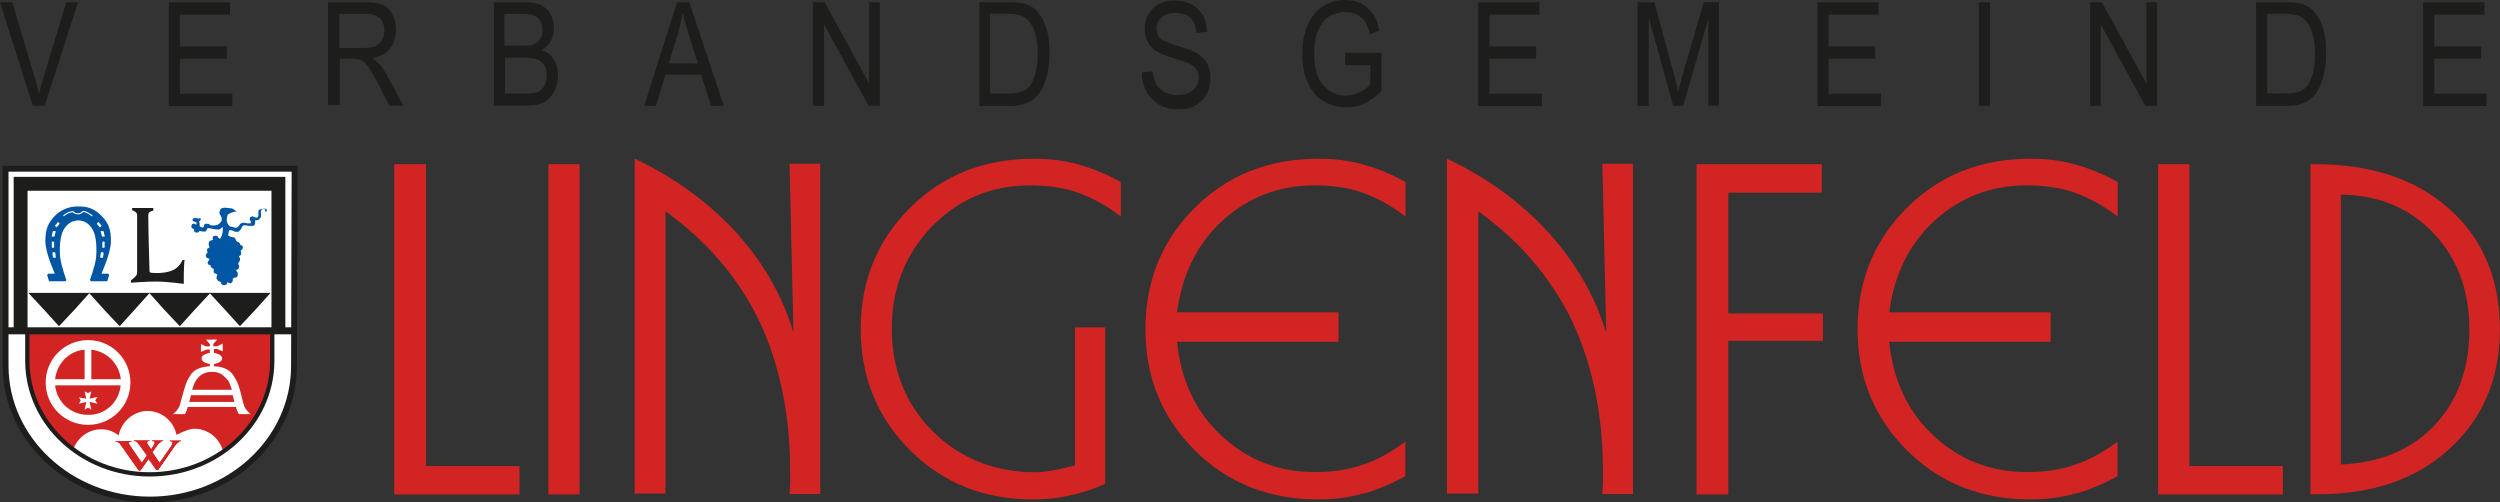 <svg xmlns="http://www.w3.org/2000/svg" xmlns:xlink="http://www.w3.org/1999/xlink" id="Ebene_2" data-name="Ebene 2" viewBox="0 0 174.65 35.09"><rect x="0" y="0" width="174.65" height="35.09" fill="#333333" stroke="none"/><defs><style>      .cls-1, .cls-2 {        fill: #0056a3;      }      .cls-1, .cls-3, .cls-4, .cls-5, .cls-6, .cls-7, .cls-8, .cls-9, .cls-10 {        stroke-width: 0px;      }      .cls-11 {        fill: #0075be;        stroke-miterlimit: 3.89;        stroke-width: .03px;      }      .cls-11, .cls-2, .cls-4, .cls-7, .cls-10 {        fill-rule: evenodd;      }      .cls-11, .cls-12 {        stroke: #fff;      }      .cls-13 {        stroke-width: .49px;      }      .cls-13, .cls-14, .cls-2, .cls-12, .cls-15, .cls-16 {        stroke-miterlimit: 1.5;      }      .cls-13, .cls-14, .cls-3, .cls-12, .cls-15, .cls-16 {        fill: none;      }      .cls-13, .cls-14, .cls-15, .cls-16 {        stroke: #1d1d1b;      }      .cls-14 {        stroke-width: .41px;      }      .cls-2 {        stroke: #0056a3;        stroke-width: .14px;      }      .cls-12 {        stroke-width: .08px;      }      .cls-4, .cls-8 {        fill: #d32424;      }      .cls-5, .cls-7 {        fill: #fff;      }      .cls-6 {        fill: #e20613;      }      .cls-17 {        clip-path: url(#clippath);      }      .cls-15 {        stroke-width: .3px;      }      .cls-9, .cls-10 {        fill: #1d1d1b;      }      .cls-16 {        stroke-width: .97px;      }    </style><clipPath id="clippath"><path class="cls-3" d="M19.02,23.18v2.02c0,4.4-3.85,7.94-8.56,7.94S1.91,29.6,1.91,25.21v-2.02h17.11Z"></path></clipPath></defs><g id="Ebene_1-2" data-name="Ebene 1"><path class="cls-4" d="M161.42,11.47h.31c3.93,0,7.08,1.05,9.41,3.15,2.33,2.1,3.5,4.9,3.5,8.36s-1.17,6.22-3.5,8.36-5.41,3.19-9.22,3.19h-.51V11.47ZM163.53,13.58v18.87c2.72-.12,4.9-1.01,6.53-2.72,1.63-1.71,2.45-3.97,2.45-6.69s-.82-4.98-2.49-6.73c-1.67-1.79-3.85-2.68-6.5-2.72Z"></path><polygon class="cls-8" points="27.54 34.54 27.54 11.47 29.76 11.47 29.76 32.56 36.29 32.56 36.29 34.54 27.54 34.54"></polygon><polygon class="cls-8" points="38.31 34.54 38.31 11.47 40.49 11.47 40.49 34.54 38.31 34.54"></polygon><path class="cls-8" d="M44.34,34.54V11.09c2.8,1.32,5.13,3.03,7.04,5.1,1.91,2.1,3.27,4.43,4.05,7.04l-.27-11.79h2.14v23.07h-2.14c0-.19,0-.39.04-.62v-.97c0-3.97-.74-7.51-2.18-10.54-1.48-3.03-3.66-5.56-6.53-7.62v19.72h-2.14v.08Z"></path><path class="cls-8" d="M77.21,22.87v10.93c-.86.39-1.71.66-2.53.82-.82.19-1.67.27-2.53.27-3.38,0-6.26-1.13-8.56-3.42-2.29-2.29-3.46-5.1-3.46-8.48s1.17-6.22,3.46-8.48c2.29-2.29,5.17-3.42,8.64-3.42,1.09,0,2.1.12,3.07.39s1.98.66,3,1.24v2.41c-1.01-.78-2.02-1.32-3-1.67-.97-.35-2.1-.51-3.35-.51-2.72,0-4.98.97-6.85,2.88-1.87,1.94-2.8,4.32-2.8,7.12s.93,5.25,2.84,7.16c1.91,1.91,4.32,2.88,7.2,2.88.35,0,.74-.04,1.17-.12.43-.08.97-.19,1.59-.35v-9.65h2.1Z"></path><path class="cls-8" d="M98.18,30.85v2.41c-1.05.58-2.06,1.01-3.03,1.24-.97.27-1.98.39-3.03.39-3.46,0-6.34-1.13-8.64-3.42s-3.46-5.1-3.46-8.48,1.17-6.22,3.46-8.48c2.29-2.29,5.17-3.42,8.64-3.42,1.09,0,2.1.12,3.07.39s1.98.66,3,1.24v2.41c-1.01-.78-2.02-1.32-3-1.67-.97-.35-2.1-.51-3.35-.51-2.49,0-4.63.82-6.42,2.45-1.79,1.63-2.84,3.77-3.19,6.42h11.28v2.06h-11.28c.27,2.72,1.32,4.9,3.11,6.57s3.97,2.53,6.5,2.53c1.24,0,2.37-.16,3.35-.51.97-.31,1.98-.86,3-1.63h0Z"></path><path class="cls-8" d="M101.09,34.54V11.09c2.8,1.32,5.13,3.03,7.04,5.1,1.91,2.1,3.27,4.43,4.08,7.04l-.27-11.79h2.14v23.07h-2.14c0-.19,0-.39.04-.62v-.97c0-3.97-.74-7.51-2.18-10.54-1.48-3.03-3.66-5.56-6.53-7.62v19.72h-2.18v.08Z"></path><path class="cls-8" d="M147.93,30.85v2.41c-1.05.58-2.06,1.01-3.03,1.24-.97.27-1.98.39-3.03.39-3.46,0-6.34-1.13-8.64-3.42-2.29-2.29-3.46-5.1-3.46-8.48s1.17-6.22,3.46-8.48c2.29-2.29,5.17-3.42,8.64-3.42,1.09,0,2.1.12,3.07.39s1.98.66,3,1.24v2.41c-1.01-.78-2.02-1.32-3-1.67-.97-.35-2.1-.51-3.35-.51-2.49,0-4.63.82-6.42,2.45-1.79,1.63-2.84,3.77-3.19,6.42h11.28v2.06h-11.28c.27,2.72,1.32,4.9,3.11,6.57s3.97,2.53,6.5,2.53c1.24,0,2.37-.16,3.35-.51.97-.31,1.98-.86,3-1.63h0Z"></path><polygon class="cls-8" points="150.77 34.54 150.77 11.47 152.95 11.47 152.95 32.56 159.48 32.56 159.48 34.54 150.77 34.54"></polygon><polygon class="cls-8" points="118.52 11.47 127.27 11.47 127.27 13.46 120.74 13.46 120.74 21.9 127.35 21.9 127.35 23.81 120.74 23.81 120.74 34.54 118.52 34.54 118.52 11.47"></polygon><g><g><path class="cls-7" d="M20.54,25.56c0,5.17-4.51,9.34-10.07,9.34S.39,30.69.39,25.56v-13.77h20.19l-.04,13.77Z"></path><path class="cls-14" d="M20.54,25.56c0,5.17-4.51,9.34-10.07,9.34S.39,30.69.39,25.56v-13.77h20.19l-.04,13.77Z"></path></g><g><path id="SVGID" class="cls-4" d="M19.02,23.18v2.02c0,4.4-3.85,7.94-8.56,7.94S1.91,29.6,1.91,25.21v-2.02h17.11Z"></path><g class="cls-17"><path class="cls-7" d="M7.08,34.35c-1.17,0-2.1-.97-2.1-2.18s.93-2.18,2.1-2.18c.47,0,.86.16,1.21.43.19-.97,1.05-1.71,2.02-1.71s1.83.7,2.02,1.67c0,0,.82-.43,1.24-.43,1.17,0,2.1.97,2.1,2.18s-.93,2.18-2.1,2.18h-6.5v.04Z"></path></g><path id="SVGID-2" data-name="SVGID" class="cls-15" d="M19.02,23.18v2.02c0,4.4-3.85,7.94-8.56,7.94S1.91,29.6,1.91,25.21v-2.02h17.11Z"></path></g><line class="cls-13" x1=".35" y1="23.11" x2="20.65" y2="23.11"></line><polyline class="cls-16" points="1.44 23.18 1.44 12.84 19.45 12.84 19.45 23.18"></polyline><g><polygon class="cls-10" points="4.12 22.79 3.07 21.63 1.98 20.46 4.12 20.46 6.26 20.46 5.21 21.63 4.12 22.79"></polygon><polygon class="cls-10" points="8.36 22.79 7.27 21.63 6.22 20.46 8.36 20.46 10.46 20.46 9.41 21.63 8.36 22.79"></polygon><polygon class="cls-10" points="12.56 22.79 11.47 21.63 10.42 20.46 12.56 20.46 14.7 20.46 13.61 21.63 12.56 22.79"></polygon><polygon class="cls-10" points="16.76 22.79 15.71 21.63 14.63 20.46 16.76 20.46 18.9 20.46 17.85 21.63 16.76 22.79"></polygon></g><path class="cls-10" d="M12.88,18.24s-.04.54-.04.89v.7s-1.17-.16-1.94-.16c-.7,0-1.75.08-1.75.08v-.16s.39-.31.39-.39c.04-.08.04-.16.04-.23v-3.97c0-.16-.27-.31-.35-.31v-.16h1.48v.19c-.08,0-.35.08-.35.27,0,1.13.08,3.73.08,3.73,0,.16,0,.27.04.31s.89.12,1.52-.12c.43-.16.7-.58.74-.74h.16v.04Z"></path><g><path class="cls-6" d="M10.39,32.05l-.58.82h-.12l-1.17-1.67c-.08-.12-.16-.19-.16-.23t-.12-.08s-.04-.04-.16-.04v-.04h1.09v.04s-.12,0-.16.04,0,.04,0,.08.04.12.12.23l.78,1.13.35-.51-.47-.66c-.08-.12-.16-.19-.16-.23t-.12-.08s-.04-.04-.16-.04v-.04h1.09v.04s-.12,0-.16.04,0,.04,0,.08.04.12.12.23l.16.23.12-.19c.08-.12.12-.19.12-.27v-.08s-.08-.04-.19-.04v-.04h.78v.04c-.08,0-.12,0-.12.04-.08.04-.08.08-.16.12-.04.04-.12.12-.19.23l-.16.23-.08.12-.04.04.51.74.62-.89.16-.23c.08-.12.12-.19.12-.27v-.08s-.08-.04-.19-.04v-.04h.78v.04c-.08,0-.12,0-.12.04-.08.04-.08.08-.16.12-.04.04-.12.12-.19.23l-.16.23-.08.12-.89,1.28h-.12l-.54-.78Z"></path><path class="cls-8" d="M10.39,32.05l-.58.82h-.12l-1.17-1.67c-.08-.12-.16-.19-.16-.23t-.12-.08s-.04-.04-.16-.04v-.04h1.09v.04s-.12,0-.16.04,0,.04,0,.08.04.12.12.23l.78,1.13.35-.51-.47-.66c-.08-.12-.16-.19-.16-.23t-.12-.08s-.04-.04-.16-.04v-.04h1.09v.04s-.12,0-.16.04,0,.04,0,.08.04.12.12.23l.16.23.12-.19c.08-.12.12-.19.12-.27v-.08s-.08-.04-.19-.04v-.04h.78v.04c-.08,0-.12,0-.12.04-.08.04-.08.08-.16.12-.04.04-.12.12-.19.23l-.16.23-.08.12-.04.04.51.74.62-.89.16-.23c.08-.12.12-.19.12-.27v-.08s-.08-.04-.19-.04v-.04h.78v.04c-.08,0-.12,0-.12.04-.08.04-.08.08-.16.12-.04.04-.12.12-.19.23l-.16.23-.08.12-.89,1.28h-.12l-.54-.78Z"></path></g><g><g><polygon class="cls-7" points="6.26 28.08 6.38 28.63 6.15 28.47 5.91 28.63 6.03 28.08 5.52 28.2 5.64 27.97 5.52 27.77 6.03 27.85 5.91 27.34 6.15 27.46 6.38 27.34 6.26 27.85 6.81 27.73 6.65 27.97 6.81 28.2 6.26 28.08"></polygon><polygon class="cls-3" points="6.26 28.08 6.38 28.63 6.15 28.47 5.91 28.63 6.03 28.08 5.52 28.2 5.64 27.97 5.52 27.77 6.03 27.85 5.91 27.34 6.15 27.46 6.38 27.34 6.26 27.85 6.81 27.73 6.65 27.97 6.81 28.2 6.26 28.08"></polygon></g><g><path class="cls-7" d="M8.44,26.92H3.85c.12,1.17,1.09,2.06,2.29,2.06,1.21.04,2.18-.89,2.29-2.06ZM6.38,24.43v2.06h2.06c-.12-1.09-.97-1.94-2.06-2.06ZM3.85,26.49c.12-1.09.97-1.98,2.06-2.06v2.06h-2.06ZM3.19,26.72c0-1.63,1.32-2.96,2.96-2.96s2.96,1.32,2.96,2.96-1.32,2.96-2.96,2.96-2.96-1.32-2.96-2.96Z"></path><path class="cls-3" d="M8.44,26.92H3.85c.12,1.17,1.09,2.06,2.29,2.06,1.21.04,2.18-.89,2.29-2.06ZM6.38,24.43v2.06h2.06c-.12-1.09-.97-1.94-2.06-2.06ZM3.85,26.49c.12-1.09.97-1.98,2.06-2.06v2.06h-2.06ZM3.19,26.72c0-1.63,1.32-2.96,2.96-2.96s2.96,1.32,2.96,2.96-1.32,2.96-2.96,2.96-2.96-1.32-2.96-2.96Z"></path></g></g><path class="cls-7" d="M14.78,28.08h-1.56l.12-.47h2.92l.12.47h-1.59ZM14.78,27.23h-1.36s.16-.51.27-.66c.12-.16.31-.39.54-.47.23-.12.47-.12.58-.12s.35,0,.58.12.39.31.54.47c.12.16.27.66.27.66h-1.44ZM14.78,23.73h-.39l.27.31v.16h-.27l-.35-.16v.54l.39-.16h.23v.23s-.58.08-.58.39.58.39.58.39v.16s-.47,0-.86.19-.51.43-.7.78-.43,1.4-.54,1.75c-.12.35-.47.62-.47.62h.82s.04-.04.12-.23.08-.27.08-.27h3.38s0,.08.08.27.12.23.12.23h.82s-.39-.31-.47-.62c-.12-.35-.31-1.4-.54-1.75-.19-.35-.31-.58-.7-.78s-.86-.19-.86-.19v-.16s.58-.08.58-.39-.58-.39-.58-.39v-.27h.23l.39.16v-.54l-.39.19h-.27v-.16l.27-.31h-.39Z"></path><path class="cls-11" d="M15.56,14.86c.19-.08.31-.04.51-.04"></path><g><path class="cls-2" d="M5.45,15.33c.66,0,1.01.47,1.17.86.16.35.23,1.13.16,1.83-.08.62-.43,1.56-.43,1.56h1.09l.12-.39h-.58s.7-1.52.7-2.33-.16-1.28-.7-1.79c-.54-.54-1.09-.58-1.52-.58-.39,0-.97.08-1.52.58-.54.54-.7.97-.7,1.79s.7,2.33.7,2.33h-.58l.12.39h1.09s-.35-.93-.43-1.56c-.08-.7,0-1.44.16-1.83.16-.39.54-.86,1.17-.86Z"></path><path class="cls-12" d="M4.43,15.09s.12-.12.35-.23c.23-.08.31-.08.31-.08,0,0,.12.16.35.16s.35-.16.35-.16c0,0,.08-.04.31.08s.35.23.35.23"></path><g><path class="cls-5" d="M3.7,17.62s-.04.04-.04.04l.04.31s.04.04.04.04h.12s.04-.04.04-.04l-.04-.31s-.04-.04-.04-.04h-.12Z"></path><path class="cls-3" d="M3.7,17.62s-.04.04-.04.04l.04.31s.04.04.04.04h.12s.04-.04.04-.04l-.04-.31s-.04-.04-.04-.04h-.12Z"></path></g><g><path class="cls-5" d="M3.66,16.88s-.04,0-.04.04v.35s0,.04.04.04h.08s.04,0,.04-.04v-.35s0-.04-.04-.04h-.08Z"></path><path class="cls-3" d="M3.66,16.88s-.04,0-.04.04v.35s0,.04.04.04h.08s.04,0,.04-.04v-.35s0-.04-.04-.04h-.08Z"></path></g><g><path class="cls-5" d="M3.73,16.14s-.04,0-.04.04l-.08.31s0,.04.04.04h.12s.04,0,.04-.04l.08-.31s0-.04-.04-.04h-.12Z"></path><path class="cls-3" d="M3.73,16.14s-.04,0-.04.04l-.08.31s0,.04.04.04h.12s.04,0,.04-.04l.08-.31s0-.04-.04-.04h-.12Z"></path></g><g><path class="cls-5" d="M4.08,15.52h-.04l-.19.23v.04l.08.08h.04l.19-.23v-.04l-.08-.08h0Z"></path><path class="cls-3" d="M4.08,15.52h-.04l-.19.23v.04l.08.08h.04l.19-.23v-.04l-.08-.08h0Z"></path></g><g><path class="cls-5" d="M7.2,17.62s.04.04.04.04l-.04.31s-.04.04-.04.04h-.12s-.04-.04-.04-.04l.04-.31s.04-.04.04-.04h.12Z"></path><path class="cls-3" d="M7.2,17.62s.04.04.04.04l-.04.31s-.04.04-.04.04h-.12s-.04-.04-.04-.04l.04-.31s.04-.04.04-.04h.12Z"></path></g><g><path class="cls-5" d="M7.27,16.88s.04,0,.04.04v.35s0,.04-.04.04h-.08s-.04,0-.04-.04v-.35s0-.04.04-.04h.08Z"></path><path class="cls-3" d="M7.27,16.88s.04,0,.04.04v.35s0,.04-.04.04h-.08s-.04,0-.04-.04v-.35s0-.04.04-.04h.08Z"></path></g><g><path class="cls-5" d="M7.2,16.14s.04,0,.04.04l.08.31s0,.04-.04.04h-.12s-.04,0-.04-.04l-.08-.31s0-.04.04-.04h.12Z"></path><path class="cls-3" d="M7.2,16.14s.04,0,.04.04l.08.31s0,.04-.04.04h-.12s-.04,0-.04-.04l-.08-.31s0-.04.04-.04h.12Z"></path></g><g><path class="cls-5" d="M6.85,15.52h.04l.19.23v.04l-.08.08h-.04l-.19-.23v-.04l.08-.08h0Z"></path><path class="cls-3" d="M6.85,15.52h.04l.19.23v.04l-.08.08h-.04l-.19-.23v-.04l.08-.08h0Z"></path></g></g><path class="cls-1" d="M18.4,14.59c-.16,0-.35.04-.35.19v.27c0,.08-.04.16-.12.16-.04,0-.08-.04-.16-.04-.08-.04-.12-.08-.19-.04-.19.04-.12.23-.12.23,0,.04.04.08.08.12l-.04.12h-.23c-.08,0-.16-.04-.27-.04-.31,0-.27.35-.54.35-.08,0-.27-.08-.35-.08s-.27-.23-.27-.43.04-.31.08-.43c.19-.08.35-.19.62-.19-.16-.08-.23-.23-.43-.23-.12,0-.27-.04-.39-.04-.16,0-.31.04-.35.19,0,.04-.04.08-.04.12,0,.19.04.12.12.31.04.04.04.19.04.27-.08.19-.27.35-.54.35-.58,0-.04-.12-.58-.12-.16,0-.08.27-.23.27l-.19-.08c0-.12,0-.27-.04-.35.04-.04.12-.08.12-.16t-.04-.08s-.08.04-.12.04c-.08,0-.12-.04-.23-.04-.08,0-.19.04-.19.12,0,.12.16.16.27.16h0v.19l-.19-.08c-.12,0-.16.12-.16.23,0,.08.08.12.19.16v.08c0,.12.08.16.19.16.08,0,.16-.04.19-.12.08,0,.12.04.19.04.12,0,.23.04.27-.04.08-.08.04-.19.16-.19.19,0,.31.08.51.08.12,0,.19.04.27,0,.04,0,.19-.16.23-.16,0,.23,0,.47-.12.7-.04.04-.04.08-.08.12-.04,0-.08-.04-.12-.08-.04-.08-.08-.12-.12-.12-.16-.04-.31.04-.27.19.04.12.04.08-.08.12-.04,0-.12.04-.16.08s-.04.16-.04.23.08.12.04.19c0,.04-.08.04-.12.08-.04.04-.04.08-.04.12,0,.12.12.08,0,.19-.16.19-.08.35.16.39.04.08-.04.12-.08.19-.04.08-.04.19.04.23.04.04.08,0,.12.04s0,.08.04.12c.04.08.12.12.19.12v.23c.04.12.08.08.16.12.19.08,0,.19.04.35.04.08.08.12.12.16.08.04.19.04.19.12,0,.16.23.23.39.12.04-.04.04-.12.08-.16.08.08.16.08.23.08.04-.08.12-.08.12-.16v-.16s.08-.08.16-.08c.12,0,.16-.04.19-.16.04-.35-.16-.19-.08-.39.12,0,.23-.19.16-.31-.08-.12-.04-.16.04-.27.04-.04.04-.16.04-.19,0-.08-.08-.08-.08-.16.08-.08.12-.04.16-.16,0-.08,0-.12-.04-.23.08-.08.16-.12.16-.23s-.08-.16-.19-.19c0-.08-.04-.12-.08-.16s-.12-.04-.16-.08c-.08-.08-.08-.19-.16-.27-.08-.04-.16,0-.23-.04-.08,0-.19-.12-.23-.12h0s.04-.08.04-.12c.04-.12,0-.23.12-.23.23,0,.23.12.47.12.16,0,.23-.12.31-.23.04-.12.08-.23.19-.23.23,0,.19.04.39.04h.23c.12,0,.16-.16.16-.27,0-.04,0-.08-.04-.12h.08c.16,0,.23-.04.31-.16.12-.12.04-.23.04-.43,0-.12.12-.23.19-.23.12,0,.12.16.16.27,0,0,.08-.12.08-.16.04,0-.08-.12-.23-.12Z"></path></g><g><path class="cls-9" d="M2.29,7.39L0,.16h.86l1.56,5.25c.12.39.23.82.31,1.17.08-.39.19-.78.31-1.17L4.63.16h.82l-2.33,7.23h-.82Z"></path><path class="cls-9" d="M11.79,7.39V.16h4.28v.86h-3.5v2.22h3.27v.86h-3.27v2.45h3.66v.86h-4.43Z"></path><path class="cls-9" d="M22.91,7.39V.16h2.65c.54,0,.97.08,1.21.19.27.12.47.35.66.66.16.31.23.66.23,1.09,0,.54-.16.97-.43,1.32s-.7.54-1.24.66c.23.12.39.27.51.39.23.27.43.58.62.93l1.05,1.98h-.97l-.78-1.52c-.31-.58-.54-.97-.7-1.21-.16-.19-.31-.35-.47-.43-.16-.08-.35-.12-.62-.12h-.89v3.23h-.82v.04ZM23.69,3.35h1.67c.35,0,.66-.04.86-.12s.35-.23.47-.43c.12-.19.16-.43.16-.66,0-.35-.12-.66-.31-.86-.23-.19-.54-.31-.97-.31h-1.87s0,2.37,0,2.37Z"></path><path class="cls-9" d="M34.5,7.39V.16h2.22c.47,0,.82.08,1.09.19.27.16.47.35.66.66.16.31.23.62.23.97s-.08.62-.23.89c-.16.27-.35.47-.62.62.35.12.62.35.82.62.19.31.31.66.31,1.13,0,.43-.08.82-.27,1.17s-.43.58-.7.74c-.31.16-.7.23-1.24.23h-2.26ZM35.28,3.19h1.28c.35,0,.58-.04.7-.08.19-.08.35-.19.47-.35.12-.16.16-.39.16-.66s-.04-.47-.16-.66c-.12-.16-.23-.31-.39-.35-.16-.08-.47-.12-.89-.12h-1.21v2.22h.04ZM35.28,6.53h1.48c.31,0,.58-.04.74-.08.23-.08.39-.23.51-.43s.19-.43.19-.74c0-.27-.04-.51-.16-.7s-.27-.31-.47-.43c-.23-.08-.51-.12-.93-.12h-1.36v2.49Z"></path><path class="cls-9" d="M45,7.39L47.3.16h.86l2.41,7.23h-.89l-.7-2.18h-2.49l-.66,2.18h-.82ZM46.72,4.43h2.02l-.62-2.02c-.19-.62-.35-1.13-.43-1.52-.08.47-.19.93-.31,1.4l-.66,2.14Z"></path><path class="cls-9" d="M56.79,7.39V.16h.82l3.11,5.68V.16h.74v7.23h-.78l-3.11-5.68v5.68h-.78Z"></path><path class="cls-9" d="M68.42,7.39V.16h2.06c.51,0,.89.04,1.17.12.35.12.66.31.89.62.27.31.47.7.58,1.17.16.47.19,1.01.19,1.67,0,.82-.12,1.52-.35,2.1-.23.58-.54.97-.93,1.21s-.86.35-1.48.35h-2.14ZM69.2,6.53h1.24c.51,0,.89-.08,1.17-.23s.47-.43.62-.82c.19-.51.27-1.09.27-1.75,0-.74-.12-1.32-.31-1.75s-.47-.7-.78-.86c-.19-.08-.54-.16-1.01-.16h-1.24v5.56h.04Z"></path><path class="cls-9" d="M79.78,5.06l.74-.08c.04.39.12.7.27.93s.35.39.58.54c.27.12.54.19.89.19.47,0,.82-.12,1.09-.35s.39-.51.39-.89c0-.19-.04-.39-.16-.54-.08-.16-.23-.27-.43-.39s-.58-.23-1.24-.43c-.54-.16-.97-.35-1.21-.51-.23-.16-.43-.39-.54-.62-.12-.27-.19-.54-.19-.89,0-.58.19-1.05.58-1.44s.89-.54,1.52-.54c.43,0,.82.08,1.17.27.35.16.58.43.78.74s.27.7.31,1.17l-.74.08c-.04-.47-.19-.82-.43-1.05s-.58-.35-1.01-.35-.78.12-1.01.31-.35.47-.35.78.08.51.27.7c.16.16.54.31,1.17.51.58.16,1.01.31,1.24.43.35.19.62.43.82.74.19.31.27.66.27,1.09s-.08.78-.27,1.13c-.19.35-.47.58-.78.78-.35.19-.74.27-1.21.27-.74,0-1.32-.23-1.75-.66-.54-.54-.78-1.13-.78-1.91Z"></path><path class="cls-9" d="M93.98,4.55v-.86h2.53v2.68c-.39.39-.78.66-1.21.86s-.82.27-1.28.27c-.58,0-1.09-.16-1.56-.43s-.82-.7-1.09-1.28c-.27-.54-.39-1.24-.39-2.02s.12-1.48.39-2.06.62-1.01,1.05-1.28.93-.43,1.52-.43c.43,0,.82.08,1.13.23.31.16.58.39.82.7s.35.7.47,1.21l-.66.27c-.08-.39-.23-.7-.35-.93-.16-.19-.35-.35-.58-.47s-.51-.16-.82-.16c-.43,0-.82.12-1.13.31-.31.19-.54.54-.74.97-.19.43-.27.97-.27,1.63,0,.97.19,1.71.62,2.18s.93.74,1.59.74c.31,0,.62-.08.93-.23.31-.16.58-.31.78-.54v-1.36s-1.75,0-1.75,0Z"></path><path class="cls-9" d="M103.27,7.39V.16h4.28v.86h-3.5v2.22h3.27v.86h-3.27v2.45h3.66v.86h-4.43Z"></path><path class="cls-9" d="M114.4,7.39V.16h1.17l1.4,5.13.27,1.09c.08-.27.16-.66.31-1.17l1.48-5.06h1.05v7.23h-.74V1.32l-1.75,6.07h-.7l-1.71-6.15v6.15h-.78Z"></path><path class="cls-9" d="M126.96,7.39V.16h4.28v.86h-3.5v2.22h3.27v.86h-3.27v2.45h3.66v.86h-4.43Z"></path><path class="cls-9" d="M138.24,7.39V.16h.78v7.23h-.78Z"></path><path class="cls-9" d="M146.02,7.39V.16h.82l3.11,5.68V.16h.74v7.23h-.82l-3.11-5.68v5.68h-.74Z"></path><path class="cls-9" d="M157.61,7.39V.16h2.06c.51,0,.89.04,1.17.12.35.12.66.31.89.62.27.31.47.7.58,1.17.16.47.19,1.01.19,1.67,0,.82-.12,1.52-.35,2.1s-.54.97-.93,1.21-.86.35-1.48.35h-2.14ZM158.43,6.53h1.24c.51,0,.89-.08,1.17-.23s.47-.43.62-.82c.19-.51.27-1.09.27-1.75,0-.74-.12-1.32-.31-1.75s-.47-.7-.78-.86c-.19-.08-.54-.16-1.01-.16h-1.24v5.56h.04Z"></path><path class="cls-9" d="M169.28,7.39V.16h4.28v.86h-3.5v2.22h3.27v.86h-3.27v2.45h3.66v.86h-4.43Z"></path></g></g></svg>